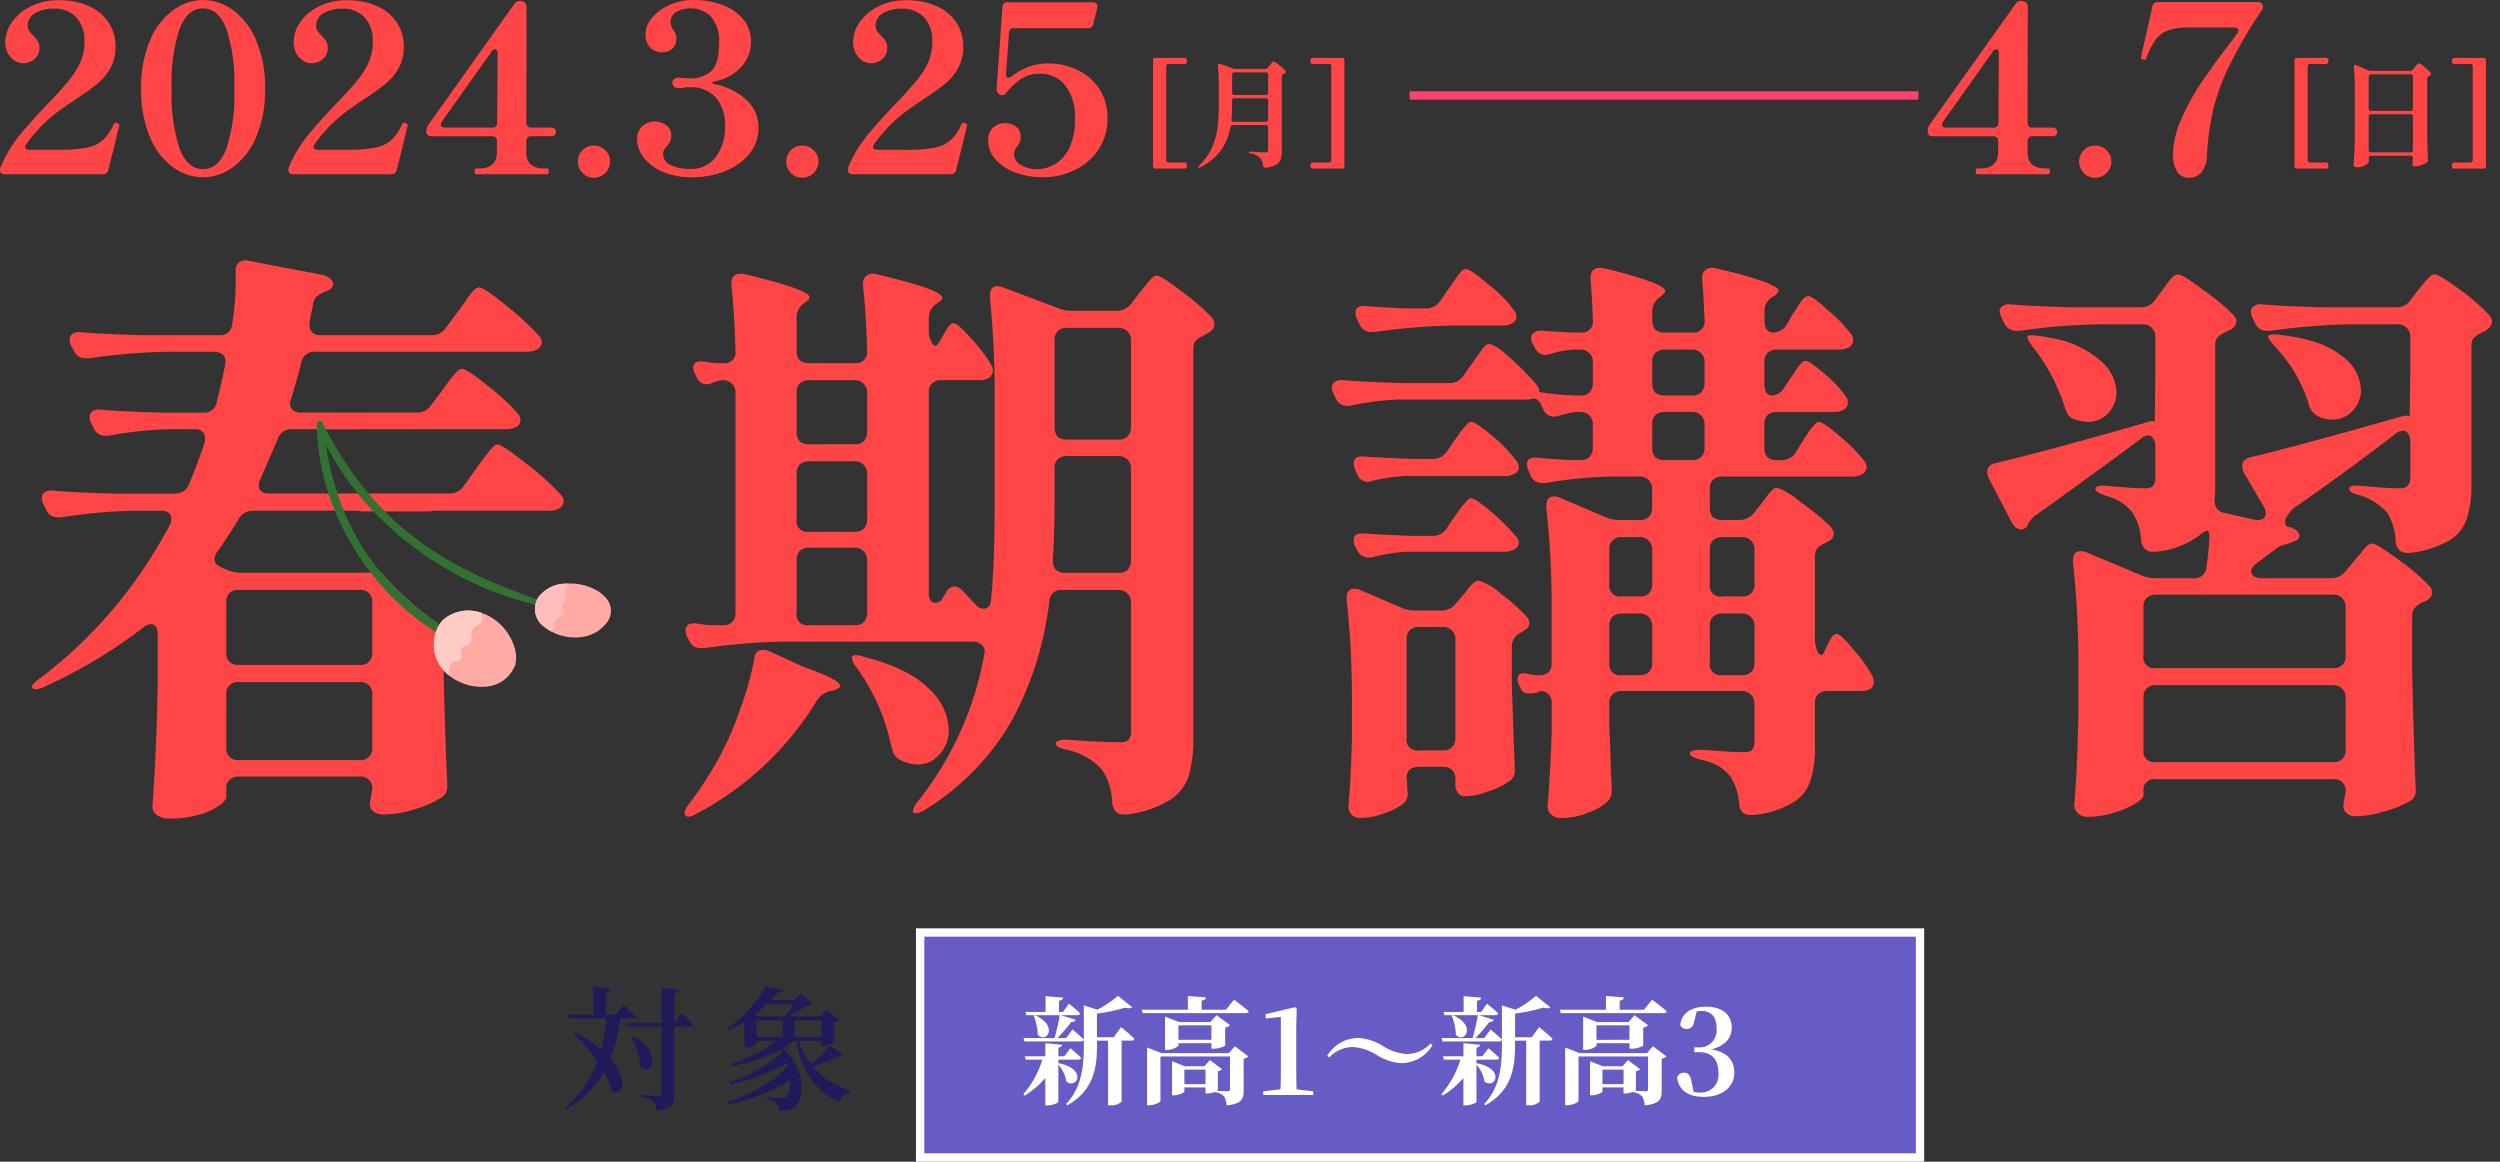 <svg xmlns="http://www.w3.org/2000/svg" xmlns:xlink="http://www.w3.org/1999/xlink" width="300.04" height="139.416" viewBox="0 0 300.04 139.416">
  <rect x="0" y="0" width="300.04" height="139.416" fill="#333333" stroke="none"/>
  <defs>
    <clipPath id="clip-path">
      <rect id="Rectangle_2393" data-name="Rectangle 2393" width="296.217" height="66.989" transform="translate(0 0)" fill="#fff"/>
    </clipPath>
  </defs>
  <g id="Group_1859" data-name="Group 1859" transform="translate(-13839.568 -952.084)">
    <g id="Group_1856" data-name="Group 1856" transform="translate(13843.392 983.337)" clip-path="url(#clip-path)">
      <path id="Path_12603" data-name="Path 12603" d="M63.471,28.995c-.045-.049-.09-.1-.135-.156a32.237,32.237,0,0,0-3.978-3.567q-2.912-2.3-3.477-2.307a.953.953,0,0,0-.636.39c-.238.263-.566.673-.993,1.244s-.755,1.014-.993,1.346l-1.416,1.987a2.011,2.011,0,0,1-1.568.907,1.661,1.661,0,0,1-.205.012H44.395c-.09,0-.176,0-.263-.012h-6.65a2.362,2.362,0,0,1-.25.012H28.509a2.42,2.42,0,0,1-.25-.012c-.686-.062-1.026-.386-1.026-.981a1.749,1.749,0,0,1,.213-.78L29.5,22.329a1.612,1.612,0,0,1,1.207-1.149,1.367,1.367,0,0,1,.226-.041,1.863,1.863,0,0,1,.267-.016h3.547a1.417,1.417,0,0,1,.267.016h4.5a1.921,1.921,0,0,1,.271-.016H56.944a2.492,2.492,0,0,0,1.351-.353,1.031,1.031,0,0,0,.353-.71,1.56,1.56,0,0,0-.353-.85,26.546,26.546,0,0,0-3.584-3.3q-2.518-2.02-3.083-2.02a.994.994,0,0,0-.64.353,12.034,12.034,0,0,0-.919,1.1c-.382.5-.665.887-.854,1.17l-1.277,1.7a2.025,2.025,0,0,1-1.769.919H32.339a1.547,1.547,0,0,1-.993-.283.936.936,0,0,1-.353-.78,2.236,2.236,0,0,1,.14-.636q.85-2.839,1.207-4.327a1.559,1.559,0,0,1,1.63-1.277H59.427a2.288,2.288,0,0,0,1.346-.353,1.02,1.02,0,0,0,.427-.78,1.088,1.088,0,0,0-.353-.78,31.509,31.509,0,0,0-3.867-3.584Q54.253,4.1,53.684,4.1a1.07,1.07,0,0,0-.673.39,8.217,8.217,0,0,0-.961,1.24,15.706,15.706,0,0,1-.92,1.277l-1.42,1.917a2.027,2.027,0,0,1-1.773.919H34.679c-.9,0-1.346-.423-1.346-1.277V8.216l.423-2.126a1.38,1.38,0,0,1,.427-.887,3.561,3.561,0,0,1,1.063-.6l.5-.213c.283-.234.427-.447.427-.636a.916.916,0,0,0-.357-.677,2.134,2.134,0,0,0-.919-.46L26.025.913a1.368,1.368,0,0,0-1.133.177,1.2,1.2,0,0,0-.427,1.026V3.179a32.362,32.362,0,0,1-.423,5.32,1.429,1.429,0,0,1-1.564,1.346H13.189Q8.3,9.7,5.886,9.492a1.447,1.447,0,0,0-.993.177.778.778,0,0,0-.353.673,1.89,1.89,0,0,0,.213.854l.283.493a1.455,1.455,0,0,0,1.416.924H6.88a76.868,76.868,0,0,1,9.359-.78h5.6a1.578,1.578,0,0,1,1.03.32,1.086,1.086,0,0,1,.386.887l-.07.423c-.238,1.182-.566,2.652-.993,4.4a1.5,1.5,0,0,1-1.63,1.277H15.6q-4.9-.142-7.307-.353a1.452,1.452,0,0,0-.993.177.788.788,0,0,0-.353.673,1.877,1.877,0,0,0,.213.854l.213.423a1.71,1.71,0,0,0,.115.23,1.477,1.477,0,0,0,1.375.764H9.22a46.612,46.612,0,0,1,6.753-.764c.164-.008.32-.012.48-.016h2.98a1.966,1.966,0,0,1,.316.016,1.028,1.028,0,0,1,1.03,1.121,1.931,1.931,0,0,1-.07.566q-1.139,3.263-1.847,4.893a1.715,1.715,0,0,1-1.457,1.121,2.318,2.318,0,0,1-.242.012H9.856l-.361-.012c-3.079-.09-5.4-.205-6.941-.341a1.425,1.425,0,0,0-.993.177.774.774,0,0,0-.353.673,1.861,1.861,0,0,0,.213.85l.283.571a1.457,1.457,0,0,0,1.416.92h.427q3.38-.517,6.387-.694c.62-.037,1.227-.066,1.823-.078.1,0,.2-.008.3-.008h3.4c.078,0,.152,0,.222.008a1.734,1.734,0,0,1,.415.078.862.862,0,0,1,.64.907,1.735,1.735,0,0,1-.213.78,58.5,58.5,0,0,1-3.444,5.661A54.407,54.407,0,0,1,1.133,50.907Q0,51.689,0,52.04l.07.144c.238.238.71.189,1.42-.144a59.937,59.937,0,0,0,11.843-7.089,1.725,1.725,0,0,1,.92-.427c.571,0,.854.427.854,1.277v5.817q-.142,8.152-.64,14.819A1.255,1.255,0,0,0,15,67.43a2.522,2.522,0,0,0,1.6.427,12.349,12.349,0,0,0,3.473-.46,7.842,7.842,0,0,0,2.41-1.1c.571-.427.854-.759.854-.993V64.31a1.357,1.357,0,0,1,1.49-1.49H39.358a1.357,1.357,0,0,1,1.49,1.49v.07l-.144.78a6.089,6.089,0,0,0-.14.924,1.141,1.141,0,0,0,.213.71,1.838,1.838,0,0,0,1.56.566,12.335,12.335,0,0,0,3.543-.6,12.708,12.708,0,0,0,3.194-1.383,1.489,1.489,0,0,0,.78-1.416V63.6q-.216-4.039-.427-12.762v-4.61a1.281,1.281,0,0,1,.012-.181,1.4,1.4,0,0,1,.238-.743.916.916,0,0,1,.127-.148.656.656,0,0,1,.476-.205.449.449,0,0,1,.074.008L49.481,43.9a3.19,3.19,0,0,0-.554.653,36.117,36.117,0,0,1-6.991-6.211H39.621c-.086.008-.172.012-.263.012H25.176c-.123,0-.246,0-.365-.012A4.078,4.078,0,0,1,23.4,38l-.636-.283c-.571-.238-.854-.571-.854-.993a1.9,1.9,0,0,1,.357-.924,46.053,46.053,0,0,0,2.553-3.9,1.83,1.83,0,0,1,1.166-.907,2.248,2.248,0,0,1,.456-.078c.07,0,.144-.008.222-.008H38.931c.066,0,.135,0,.2.008a1.794,1.794,0,0,1,.4.078h8.251a1.609,1.609,0,0,1,.386-.078c.062,0,.127-.008.2-.008H62.05a2.272,2.272,0,0,0,1.351-.353,1.015,1.015,0,0,0,.423-.78A1.1,1.1,0,0,0,63.471,28.995ZM40.848,59.347a1.357,1.357,0,0,1-1.49,1.49H24.823a1.357,1.357,0,0,1-1.49-1.49V52.964a1.356,1.356,0,0,1,1.49-1.49H39.358a1.356,1.356,0,0,1,1.49,1.49ZM24.823,40.411H39.358a1.356,1.356,0,0,1,1.49,1.49v6.026a1.357,1.357,0,0,1-1.49,1.49H24.823a1.357,1.357,0,0,1-1.49-1.49V41.9a1.356,1.356,0,0,1,1.49-1.49Z" transform="translate(0 -0.869)" fill="#ff4545"/>
      <path id="Path_12604" data-name="Path 12604" d="M72.207,48.392c-.431-.09-.866-.185-1.3-.3a40.069,40.069,0,0,1-19.437-11.2c-.025-.025-.049-.053-.074-.078-.628-.669-1.236-1.359-1.806-2.077a33.495,33.495,0,0,1-3.855-5.932,38.381,38.381,0,0,0,1.424,5.932s0,.008,0,.012c.23.694.484,1.383.768,2.057l0,.008a.3.3,0,0,0,.029.078,28.025,28.025,0,0,0,2.664,4.988,26.123,26.123,0,0,0,1.786,2.36,36.12,36.12,0,0,0,6.991,6.211c.291.2.587.406.878.6.825.558,1.663,1.1,2.512,1.646a.215.215,0,0,1,.094.144c.041.2-.14.476-.349.39-.078-.033-.156-.066-.234-.1a23.5,23.5,0,0,1-2.389-1.186c-.32-.181-.636-.369-.952-.571a30.2,30.2,0,0,1-7.808-7.134,31.836,31.836,0,0,1-4.277-7.348.44.44,0,0,1-.033-.078.014.014,0,0,1,0-.008c-.279-.673-.53-1.363-.759-2.057,0,0,0-.008,0-.012a28.064,28.064,0,0,1-1.392-7.7v-.016c0-.2-.008-.406-.012-.608,0-.468.673-.55.722-.1a0,0,0,0,1,0,0c.123.242.246.484.374.722a41.517,41.517,0,0,0,5.1,7.7q.905,1.078,1.9,2.077a.463.463,0,0,0,.078.078A34.361,34.361,0,0,0,56.14,39.82c4.552,3.563,9.671,5.755,15,7.639.415.148.829.291,1.244.435.275.094.107.55-.168.5Z" transform="translate(-10.481 -6.768)" fill="#337133"/>
      <path id="Path_12605" data-name="Path 12605" d="M72.808,62.288c-1.5,3.67-5.928,2.968-8.013,1.24a5.388,5.388,0,0,1-.583-.562,4.517,4.517,0,0,1-1.162-3.526,5.133,5.133,0,0,1,.222-1.075,3.7,3.7,0,0,1,.439-.924,3.192,3.192,0,0,1,.554-.653,4.621,4.621,0,0,1,4.5-.718,5.376,5.376,0,0,1,.874.369,6.377,6.377,0,0,1,2.992,3.526A4.081,4.081,0,0,1,72.808,62.288Z" transform="translate(-14.785 -13.754)" fill="#ffaaa5"/>
      <path id="Path_12606" data-name="Path 12606" d="M68.806,56.976c-.16.6-1.006.673-1.227,1.252-.16.431.107.924-.1,1.326a.7.7,0,0,1-.279.279,2.5,2.5,0,0,1-.394.193,2.018,2.018,0,0,0-.189.094.723.723,0,0,0-.386.488c-.053.3.185.587.078.883a.639.639,0,0,1-.538.365,1.171,1.171,0,0,0-.624.189,1.34,1.34,0,0,0-.283.993,1.955,1.955,0,0,1-.066.488,5.388,5.388,0,0,1-.583-.562,4.517,4.517,0,0,1-1.162-3.526,5.133,5.133,0,0,1,.222-1.075,3.7,3.7,0,0,1,.439-.924,3.192,3.192,0,0,1,.554-.653,4.621,4.621,0,0,1,4.5-.718c.025.156.041.32.053.476A1.383,1.383,0,0,1,68.806,56.976Z" transform="translate(-14.785 -13.754)" fill="#ffcdc6"/>
      <path id="Path_12607" data-name="Path 12607" d="M82.877,51.537c-.115,0-.23.012-.341.016A4.093,4.093,0,0,0,79.3,53.175a2.6,2.6,0,0,0,.673,3.53,5.2,5.2,0,0,0,.944.62,5.954,5.954,0,0,0,4.134.525,4.455,4.455,0,0,0,2.619-1.86,2.3,2.3,0,0,0-.415-2.886,4.478,4.478,0,0,0-.862-.69,6.458,6.458,0,0,0-3.514-.878Z" transform="translate(-18.503 -12.754)" fill="#ffaaa5"/>
      <path id="Path_12608" data-name="Path 12608" d="M82.877,51.537c-.115,0-.23.012-.341.016A4.093,4.093,0,0,0,79.3,53.175a2.6,2.6,0,0,0,.673,3.53,5.207,5.207,0,0,0,.944.62.734.734,0,0,0,.271-.4c.086-.308-.033-.649.111-.928.127-.25.4-.341.628-.472s.464-.41.369-.657a2.244,2.244,0,0,0-.181-.259.59.59,0,0,1,.1-.6c.164-.218.349-.283.378-.6.021-.246-.193-.406-.168-.649.045-.509.566-.887.447-1.227Z" transform="translate(-18.503 -12.754)" fill="#ffbeb9"/>
      <path id="Path_12609" data-name="Path 12609" d="M131.65,40.976a1.928,1.928,0,0,0,.211.987.671.671,0,0,0,.565.282,1.1,1.1,0,0,0,.987-.776l.282-.423a1.229,1.229,0,0,1,1.058-.776,1.546,1.546,0,0,1,.987.564l1.481,1.552a1.363,1.363,0,0,0,.987.564q.846,0,.917-1.128.424-4.514.423-11.355V17.208a113.557,113.557,0,0,0-.564-11.567V5.36q0-1.128.917-1.128a2.241,2.241,0,0,1,.635.141L147.1,6.841a4.219,4.219,0,0,0,1.764.353h5.289a2.208,2.208,0,0,0,1.834-.917l.917-1.2q.211-.282.7-.846a10.534,10.534,0,0,1,.776-.917.974.974,0,0,1,.635-.353q.494,0,2.962,1.9a25.362,25.362,0,0,1,3.668,3.174,1.216,1.216,0,0,1,.282.776,1.173,1.173,0,0,1-.564.917l-.7.423a3.252,3.252,0,0,0-.987.635,1.541,1.541,0,0,0-.282.987V58.4a15.7,15.7,0,0,1-.564,4.655,5.334,5.334,0,0,1-2.328,2.892,12.445,12.445,0,0,1-5.148,1.693h-.282q-1.2,0-1.411-1.34a7.516,7.516,0,0,0-1.269-4.091,7.956,7.956,0,0,0-4.162-2.327q-1.34-.282-1.339-.776,0-.212.423-.353a2.782,2.782,0,0,1,1.128-.07q3.808.282,6.065.282a1.632,1.632,0,0,0,1.128-.282,1.806,1.806,0,0,0,.282-1.128V42.175a1.446,1.446,0,0,0-1.481-1.481H147.66a1.4,1.4,0,0,0-1.551,1.411,39.893,39.893,0,0,1-4.373,14.035A30.141,30.141,0,0,1,131.3,67a2.548,2.548,0,0,1-1.2.494q-.352,0-.353-.282a2.638,2.638,0,0,1,.635-1.2,39.332,39.332,0,0,0,7.9-17.491l.071-.423a.95.95,0,0,0-.423-.846,1.335,1.335,0,0,0-.987-.353H114.018a75.948,75.948,0,0,0-9.309.776h-.423a1.449,1.449,0,0,1-1.411-.917l-.212-.423a1.758,1.758,0,0,1-.211-.776q0-.987,1.34-.846.846.141,1.411.212h1.763a1.437,1.437,0,0,0,1.058-.353,1.524,1.524,0,0,0,.423-1.128V17a1.446,1.446,0,0,0-1.481-1.481h-.07a3.248,3.248,0,0,0-1.128.282,1.879,1.879,0,0,1-.847.212,1.271,1.271,0,0,1-1.128-.846l-.142-.282a2.172,2.172,0,0,1-.282-.846q0-.776.917-.776a4.374,4.374,0,0,1,1.058.141,11.5,11.5,0,0,0,1.269.07h.353a1.309,1.309,0,0,0,1.481-1.481q-.141-4.8-.494-7.9V3.949q0-1.2,1.128-1.2a1.839,1.839,0,0,1,.565.071q7.687,1.834,7.687,2.751,0,.282-.494.564l-.07.071a2.1,2.1,0,0,0-.987,1.763v4.02a1.707,1.707,0,0,0,.353,1.128,1.705,1.705,0,0,0,1.128.353h5.5a1.309,1.309,0,0,0,1.481-1.481q-.141-4.725-.494-7.829V4.02a1.18,1.18,0,0,1,.423-1.058,1.442,1.442,0,0,1,1.269-.141q7.829,1.834,7.829,2.821,0,.212-.494.564l-.211.141a2.026,2.026,0,0,0-.917,1.763V9.45a2.8,2.8,0,0,0,.423,1.693q.423.564.775-.141.282-.423.635-1.058a8.726,8.726,0,0,1,.564-.917.764.764,0,0,1,.564-.353q.494,0,2.116,1.834a16.9,16.9,0,0,1,2.328,3.033,1.312,1.312,0,0,1,.282.846,1.079,1.079,0,0,1-.353.776,2.346,2.346,0,0,1-1.27.353h-4.584a1.524,1.524,0,0,0-1.128.423A1.437,1.437,0,0,0,131.65,17Zm22.78-18.337a1.437,1.437,0,0,0,1.058-.353,1.524,1.524,0,0,0,.423-1.128V10.72a1.446,1.446,0,0,0-1.481-1.481h-6.207a1.526,1.526,0,0,0-1.128.423,1.438,1.438,0,0,0-.353,1.058V21.158a1.707,1.707,0,0,0,.353,1.128,1.706,1.706,0,0,0,1.128.353Zm-31.667.564a1.437,1.437,0,0,0,1.058-.353,1.524,1.524,0,0,0,.423-1.128V17a1.446,1.446,0,0,0-1.481-1.481h-5.5a1.524,1.524,0,0,0-1.128.423A1.437,1.437,0,0,0,115.782,17v4.725a1.707,1.707,0,0,0,.353,1.128,1.705,1.705,0,0,0,1.128.353Zm25.46,1.411a1.525,1.525,0,0,0-1.128.423,1.437,1.437,0,0,0-.353,1.058v4.3q0,3.315-.211,6.7,0,1.552,1.481,1.552h6.418a1.436,1.436,0,0,0,1.058-.353,1.524,1.524,0,0,0,.423-1.128V26.095a1.446,1.446,0,0,0-1.481-1.481ZM124.245,26.73a1.446,1.446,0,0,0-1.481-1.481h-5.5a1.524,1.524,0,0,0-1.128.423,1.438,1.438,0,0,0-.353,1.058v5.5a1.274,1.274,0,0,0,1.481,1.481h5.5a1.437,1.437,0,0,0,1.058-.353,1.524,1.524,0,0,0,.423-1.128Zm0,10.368a1.446,1.446,0,0,0-1.481-1.481h-5.5a1.524,1.524,0,0,0-1.128.423,1.437,1.437,0,0,0-.353,1.058v6.347a1.274,1.274,0,0,0,1.481,1.481h5.5a1.437,1.437,0,0,0,1.058-.353,1.524,1.524,0,0,0,.423-1.128ZM110.7,49.016q.07-1.128,1.058-1.128a1.568,1.568,0,0,1,.7.141l4.162,1.9Q121,51.485,121,52.19q0,.353-.846.564l-.353.071a2.631,2.631,0,0,0-1.622,1.2,37.145,37.145,0,0,1-14.317,13.471q-1.059.635-1.411.282l-.141-.282a2.63,2.63,0,0,1,.635-1.2,51.694,51.694,0,0,0,3.033-4.584,35.631,35.631,0,0,0,2.821-6.136A41.037,41.037,0,0,0,110.7,49.016Zm12.342,1.058a2.57,2.57,0,0,1-.635-1.27q0-.282.494-.282a3.384,3.384,0,0,1,.987.212q5.289,1.34,7.688,3.738a7,7,0,0,1,2.468,5.008,4.16,4.16,0,0,1-1.128,2.962,3.346,3.346,0,0,1-2.61,1.2,4.756,4.756,0,0,1-2.116-.564,1.88,1.88,0,0,1-.7-.635,4.61,4.61,0,0,1-.353-1.058A25.013,25.013,0,0,0,123.046,50.074Zm117.569-4.091q.494,0,1.975,1.834a16.757,16.757,0,0,1,2.256,3.1,1.872,1.872,0,0,1,.212.846.94.94,0,0,1-.353.776,2.1,2.1,0,0,1-1.269.282h-3.95a1.526,1.526,0,0,0-1.129.423,1.437,1.437,0,0,0-.352,1.058v5.219a12.238,12.238,0,0,1-.564,4.091,4.577,4.577,0,0,1-2.116,2.61,11.168,11.168,0,0,1-4.725,1.481h-.353q-1.2,0-1.34-1.34a7,7,0,0,0-1.128-3.385,6.813,6.813,0,0,0-1.411-1.2,7.915,7.915,0,0,0-2.045-.705q-1.34-.353-1.34-.776t1.551-.423q3.245.282,4.937.282.776,0,.987-.282a1.67,1.67,0,0,0,.282-1.058V54.306a1.446,1.446,0,0,0-1.481-1.481H214.8a1.524,1.524,0,0,0-1.128.423,1.434,1.434,0,0,0-.353,1.058v2.821l.141,3.315q0,1.411.141,3.809v.564a1.623,1.623,0,0,1-.423,1.2,6.482,6.482,0,0,1-2.4,1.411,8.491,8.491,0,0,1-3.245.635,1.62,1.62,0,0,1-1.2-.423,1.352,1.352,0,0,1-.423-.987q.282-3.244.494-8.745v-3.6a1.437,1.437,0,0,0-.353-1.058,1.214,1.214,0,0,0-.987-.423,5.177,5.177,0,0,1-.564.212,3.965,3.965,0,0,1-.776.07h-.211a.908.908,0,0,1-.847-.635l-.07-.141a1.874,1.874,0,0,1-.282-.917q0-.846.987-.705.564.141.987.212h.7q1.411,0,1.411-1.481V43.3a109.32,109.32,0,0,0-.635-12.413v-.282q0-1.128.916-1.128a1.572,1.572,0,0,1,.706.141l5.431,2.327a4.215,4.215,0,0,0,1.763.353h2.4a1.435,1.435,0,0,0,1.058-.353,1.524,1.524,0,0,0,.423-1.128V28.563a1.446,1.446,0,0,0-1.481-1.481h-3.526a51.587,51.587,0,0,0-7.758.776h-.423a1.449,1.449,0,0,1-1.411-.917l-.212-.494a1.88,1.88,0,0,1-.211-.846q0-.917,1.34-.776,1.269.141,3.808.282h1.27a1.437,1.437,0,0,0,1.058-.353,1.524,1.524,0,0,0,.423-1.128V20.805a1.446,1.446,0,0,0-1.481-1.481h-.494a12.173,12.173,0,0,0-1.975.423,2.325,2.325,0,0,1-.706.141,1.355,1.355,0,0,1-1.269-.846l-.212-.423a1.551,1.551,0,0,0-.564-.776.73.73,0,0,0-.7-.07,2.478,2.478,0,0,1-.706.07H188a34.244,34.244,0,0,0-5.643.705l-.423.07a1.581,1.581,0,0,1-1.48-.987l-.212-.423a1.88,1.88,0,0,1-.211-.846.692.692,0,0,1,.352-.635,1.3,1.3,0,0,1,.987-.212q2.4.212,7.265.353h5.431a2.027,2.027,0,0,0,1.764-.917l.987-1.411q.211-.282.7-.987T198.3,11.5a.972.972,0,0,1,.635-.353,5.037,5.037,0,0,1,1.9,1.2,24.078,24.078,0,0,1,2.75,2.61q1.34,1.34,1.34,1.834l-.07.141a33.928,33.928,0,0,0,4.231.423h.776A1.437,1.437,0,0,0,210.923,17a1.524,1.524,0,0,0,.423-1.128V13.329a1.446,1.446,0,0,0-1.481-1.481h-.917a12.892,12.892,0,0,0-2.609.494,4.246,4.246,0,0,1-.706.141,1.356,1.356,0,0,1-1.269-.917l-.212-.353a1.758,1.758,0,0,1-.211-.776.692.692,0,0,1,.353-.635,1.432,1.432,0,0,1,1.058-.212l3.385.212h1.128a1.309,1.309,0,0,0,1.481-1.481q-.141-3.526-.282-4.937V3.244q0-1.2,1.129-1.2a1.837,1.837,0,0,1,.564.071A45.316,45.316,0,0,1,218.4,3.738q1.622.635,1.622,1.058,0,.282-.494.635l-.07.071a2.1,2.1,0,0,0-.987,1.763V8.322a1.707,1.707,0,0,0,.353,1.128,1.707,1.707,0,0,0,1.128.353h3.315a1.309,1.309,0,0,0,1.481-1.481q-.141-3.526-.282-4.866V3.314a1.182,1.182,0,0,1,.423-1.058,1.444,1.444,0,0,1,1.27-.141,49.381,49.381,0,0,1,5.854,1.622q1.621.635,1.622,1.058,0,.212-.564.635l-.142.071a1.989,1.989,0,0,0-.987,1.763V8.322a2,2,0,0,0,.282,1.128A.94.94,0,0,0,233,9.8a1.88,1.88,0,0,0,1.622-.987l.7-1.2q.282-.423.635-.987a6.29,6.29,0,0,1,.7-.917.813.813,0,0,1,.564-.282q.494,0,2.328,1.693a16.57,16.57,0,0,1,2.75,2.821,1.048,1.048,0,0,1,.282.776,1.079,1.079,0,0,1-.353.776,2.475,2.475,0,0,1-1.339.353h-7.477a1.525,1.525,0,0,0-1.128.423,1.437,1.437,0,0,0-.353,1.058v2.539A2.543,2.543,0,0,0,232.152,17a.869.869,0,0,0,.7.353,1.789,1.789,0,0,0,1.481-.987l.706-1.058q.211-.282.564-.846a6.345,6.345,0,0,1,.7-.917.765.765,0,0,1,.564-.353q.494,0,2.257,1.552a12.914,12.914,0,0,1,2.539,2.68,1.048,1.048,0,0,1,.282.776,1.079,1.079,0,0,1-.353.776,2.133,2.133,0,0,1-1.27.353h-6.912a1.525,1.525,0,0,0-1.128.423,1.437,1.437,0,0,0-.353,1.058v2.821a1.707,1.707,0,0,0,.353,1.128,1.707,1.707,0,0,0,1.128.353h.565a1.989,1.989,0,0,0,1.763-.987l.776-1.269q.211-.353.635-.987a8,8,0,0,1,.776-.987.763.763,0,0,1,.564-.353q.494,0,2.468,1.693a20.65,20.65,0,0,1,2.892,2.892,1.552,1.552,0,0,1,.352.846,1.008,1.008,0,0,1-.423.776,2.344,2.344,0,0,1-1.269.353H226.862a1.524,1.524,0,0,0-1.128.423,1.437,1.437,0,0,0-.353,1.058V30.82a1.707,1.707,0,0,0,.353,1.128,1.7,1.7,0,0,0,1.128.353h2.045a2.337,2.337,0,0,0,1.834-.917l.776-.987.635-.846a8.267,8.267,0,0,1,.7-.846,1.066,1.066,0,0,1,.635-.282,9.18,9.18,0,0,1,2.821,1.763,24.59,24.59,0,0,1,3.6,2.962,1.524,1.524,0,0,1,.352.776,1.042,1.042,0,0,1-.635.917l-.353.212a3.251,3.251,0,0,0-.987.635,1.546,1.546,0,0,0-.282.987v9.733a3.662,3.662,0,0,0,.352,1.763q.424.635.706.07.141-.282.423-.917a7.138,7.138,0,0,1,.564-.987A.764.764,0,0,1,240.615,45.984ZM194.49,8.957a75.962,75.962,0,0,0-9.31.776h-.423a1.45,1.45,0,0,1-1.411-.917l-.282-.564a1.871,1.871,0,0,1-.212-.846q0-.917,1.34-.776,1.692.141,4.937.282h2.186a1.99,1.99,0,0,0,1.764-.987L194,4.584q.211-.282.7-.987t.776-1.058a.972.972,0,0,1,.635-.353q.565,0,2.68,1.834a15.1,15.1,0,0,1,3.033,3.033,1.552,1.552,0,0,1,.352.846.876.876,0,0,1-.282.635,2.106,2.106,0,0,1-1.411.423Zm23.979,6.912A1.707,1.707,0,0,0,218.822,17a1.706,1.706,0,0,0,1.128.353h3.315A1.437,1.437,0,0,0,224.323,17a1.524,1.524,0,0,0,.423-1.128V13.329a1.446,1.446,0,0,0-1.481-1.481H219.95a1.525,1.525,0,0,0-1.128.423,1.437,1.437,0,0,0-.353,1.058Zm0,7.758a1.707,1.707,0,0,0,.353,1.128,1.707,1.707,0,0,0,1.128.353h3.315a1.437,1.437,0,0,0,1.058-.353,1.524,1.524,0,0,0,.423-1.128V20.805a1.446,1.446,0,0,0-1.481-1.481H219.95a1.525,1.525,0,0,0-1.128.423,1.437,1.437,0,0,0-.353,1.058Zm-29.551,3.385a20.991,20.991,0,0,0-3.95.564,2.242,2.242,0,0,1-.635.141,1.356,1.356,0,0,1-1.269-.917l-.212-.494a1.757,1.757,0,0,1-.211-.776q0-.987,1.34-.846,1.834.141,5.642.282h2.468a2.027,2.027,0,0,0,1.764-.917l.846-1.27q.282-.353.706-.987a10.692,10.692,0,0,1,.775-.917.765.765,0,0,1,.564-.353q.565,0,2.54,1.693a17.319,17.319,0,0,1,2.821,2.892,1.554,1.554,0,0,1,.353.846.876.876,0,0,1-.282.635,2.1,2.1,0,0,1-1.41.423Zm-3.95,9.733a1.84,1.84,0,0,1-.565.07,1.492,1.492,0,0,1-1.339-.917l-.212-.353a1.88,1.88,0,0,1-.211-.846q0-.917,1.411-.776,1.9.141,5.571.282h2.468a1.99,1.99,0,0,0,1.764-.987l.846-1.27q.282-.353.706-.987a10.693,10.693,0,0,1,.775-.917.765.765,0,0,1,.564-.353q.494,0,2.468,1.693a20.609,20.609,0,0,1,2.892,2.892,1.079,1.079,0,0,1,.353.776.962.962,0,0,1-.423.705,2.344,2.344,0,0,1-1.269.353H188.919A21.627,21.627,0,0,0,184.969,36.744Zm28.352,3.244A1.274,1.274,0,0,0,214.8,41.47h2.186a1.435,1.435,0,0,0,1.058-.353,1.524,1.524,0,0,0,.423-1.128V35.828a1.446,1.446,0,0,0-1.481-1.481H214.8a1.524,1.524,0,0,0-1.128.423,1.434,1.434,0,0,0-.353,1.058Zm12.06,0a1.274,1.274,0,0,0,1.481,1.481h2.4a1.437,1.437,0,0,0,1.058-.353,1.524,1.524,0,0,0,.423-1.128V35.828a1.446,1.446,0,0,0-1.481-1.481h-2.4a1.524,1.524,0,0,0-1.128.423,1.437,1.437,0,0,0-.353,1.058Zm-22,3.879a1.524,1.524,0,0,1,.352.776,1.042,1.042,0,0,1-.635.917l-.282.212a1.808,1.808,0,0,0-1.2,1.693v4.443q.212,6.63.353,10.015v.353a1.514,1.514,0,0,1-.7,1.411,9.122,9.122,0,0,1-2.54,1.2,7.763,7.763,0,0,1-2.75.564,1.068,1.068,0,0,1-.847-.423,1.67,1.67,0,0,1-.282-1.058V63.4a1.527,1.527,0,0,0-.423-1.128,1.437,1.437,0,0,0-1.058-.353H190.47a1.707,1.707,0,0,0-1.129.353,1.335,1.335,0,0,0-.352.987,8.707,8.707,0,0,1,.07,1.2l.07.635a1.633,1.633,0,0,1-.494,1.2,7.164,7.164,0,0,1-2.328,1.2,7.72,7.72,0,0,1-2.892.564,1.3,1.3,0,0,1-1.058-.423,1.5,1.5,0,0,1-.352-.987q.281-3.1.423-7.9V54.094a107.033,107.033,0,0,0-.635-12.2v-.282q0-1.058.917-1.058a1.566,1.566,0,0,1,.7.141l4.937,2.116a4.218,4.218,0,0,0,1.764.353h2.962a2.153,2.153,0,0,0,1.834-.846l.775-.917a8.043,8.043,0,0,0,.635-.776,4.015,4.015,0,0,1,.7-.776,1.066,1.066,0,0,1,.635-.282,7.157,7.157,0,0,1,2.61,1.552A21.772,21.772,0,0,1,203.377,43.868Zm9.944,5.572A1.274,1.274,0,0,0,214.8,50.92h2.186a1.436,1.436,0,0,0,1.058-.353,1.524,1.524,0,0,0,.423-1.128V45a1.446,1.446,0,0,0-1.481-1.481H214.8a1.524,1.524,0,0,0-1.128.423A1.434,1.434,0,0,0,213.321,45Zm12.06,0a1.274,1.274,0,0,0,1.481,1.481h2.4a1.437,1.437,0,0,0,1.058-.353,1.524,1.524,0,0,0,.423-1.128V45a1.446,1.446,0,0,0-1.481-1.481h-2.4a1.524,1.524,0,0,0-1.128.423A1.437,1.437,0,0,0,225.381,45Zm-36.392,9.028a1.273,1.273,0,0,0,1.481,1.481h2.892a1.437,1.437,0,0,0,1.058-.353,1.527,1.527,0,0,0,.423-1.128V46.618a1.446,1.446,0,0,0-1.481-1.481H190.47a1.526,1.526,0,0,0-1.129.423,1.437,1.437,0,0,0-.352,1.058ZM312.342,2.821q.564,0,2.962,1.763a24.071,24.071,0,0,1,3.6,3.1,1.527,1.527,0,0,1,.353.776,1.2,1.2,0,0,1-.635.987,1.09,1.09,0,0,1-.282.212l-.282.141a3.251,3.251,0,0,0-.987.635,1.546,1.546,0,0,0-.282.987V28a12.891,12.891,0,0,1-.564,4.161,4.891,4.891,0,0,1-2.116,2.61,12.687,12.687,0,0,1-4.725,1.481H309.1q-1.2,0-1.411-1.34a7.03,7.03,0,0,0-.987-3.456,7.5,7.5,0,0,0-3.244-2.116q-1.34-.282-1.34-.776t1.552-.353q2.962.282,4.584.282,1.2,0,1.2-1.34v-4.3a1.422,1.422,0,0,0-.282-.917.637.637,0,0,0-.564-.353,1.405,1.405,0,0,0-.917.353q-6.136,4.725-12.06,8.816a2.507,2.507,0,0,0-.7.705,4.334,4.334,0,0,0-.494.776v.282q0,.564.423.635a1.519,1.519,0,0,1,.917.423.809.809,0,0,1,.353.635.635.635,0,0,1-.423.564,5.5,5.5,0,0,1-.7.282,4.6,4.6,0,0,1-.706.212,2.584,2.584,0,0,0-1.058.564l-2.186,1.622q-.706.564-.706.987a.809.809,0,0,0,.353.635,1.925,1.925,0,0,0,.987.212h8.182a2.274,2.274,0,0,0,1.833-.846l.987-1.2q.282-.353.776-.917a10.684,10.684,0,0,1,.775-.917,1.067,1.067,0,0,1,.635-.282q.564,0,3.1,1.9a24.085,24.085,0,0,1,3.738,3.174,1.076,1.076,0,0,1,.353.776,1.052,1.052,0,0,1-.564.917,1.553,1.553,0,0,1-.635.282,3.1,3.1,0,0,0-.917.705,1.541,1.541,0,0,0-.282.987v6.489q.212,9.38.423,14.035v.282a1.393,1.393,0,0,1-.775,1.411,12.346,12.346,0,0,1-3.033,1.2,11.212,11.212,0,0,1-3.245.564,1.54,1.54,0,0,1-1.411-.564,1.144,1.144,0,0,1-.211-.705,6.163,6.163,0,0,1,.141-.917l.141-.776a1.524,1.524,0,0,0-.423-1.128,1.436,1.436,0,0,0-1.058-.353h-21.3a1.274,1.274,0,0,0-1.481,1.481v.423q0,.423-1.058,1.058a9.169,9.169,0,0,1-2.539,1.058,9.53,9.53,0,0,1-3.033.494,1.726,1.726,0,0,1-1.27-.423,1.355,1.355,0,0,1-.423-.987q.354-3.95.494-10.579V49.863a109.144,109.144,0,0,0-.635-12.413v-.282q0-1.129.917-1.128a1.566,1.566,0,0,1,.7.141l6.56,2.751a4.212,4.212,0,0,0,1.763.353h4.514a1.419,1.419,0,0,0,1.552-1.34q.281-1.975.352-3.385v-.282q0-.705-.282-.705a2.353,2.353,0,0,0-.917.564,10.061,10.061,0,0,1-5.29,1.975h-.282q-1.2,0-1.411-1.34a6.7,6.7,0,0,0-1.058-3.385,5.931,5.931,0,0,0-3.1-1.975q-1.34-.423-1.339-.846,0-.494,1.552-.353,2.962.282,4.443.282a1.26,1.26,0,0,0,.917-.282,1.546,1.546,0,0,0,.282-.987V23.415a1.426,1.426,0,0,0-.282-.917.639.639,0,0,0-.565-.353,1.462,1.462,0,0,0-.916.423q-6.842,5.078-12.413,9.028a3.246,3.246,0,0,0-.987.987l-.212.423a.829.829,0,0,1-.7.423q-.706,0-1.2-.917l-2.68-5.149a1.882,1.882,0,0,1-.212-.846q0-.846,1.059-1.058,5.924-1.41,17.561-4.725a8.878,8.878,0,0,1,.987-.282q.424-.07.494.07l.07-5.713V10.3a1.446,1.446,0,0,0-1.481-1.481h-5.5a73.069,73.069,0,0,0-9.31.776H262.2a1.589,1.589,0,0,1-1.481-.917l-.282-.564a3.926,3.926,0,0,1-.282-.846.693.693,0,0,1,.353-.635,1.3,1.3,0,0,1,.987-.212q2.4.212,7.265.353h8.322a2.027,2.027,0,0,0,1.763-.917l.776-1.058.635-.846a8.367,8.367,0,0,1,.7-.846,1.067,1.067,0,0,1,.635-.282q.564,0,2.962,1.834a25.974,25.974,0,0,1,3.667,3.033,1.079,1.079,0,0,1,.353.776,1.173,1.173,0,0,1-.564.917l-.706.353a3.253,3.253,0,0,0-.987.635,1.542,1.542,0,0,0-.282.987V28a15.818,15.818,0,0,1-.07,1.763v.212a1.392,1.392,0,0,0,1.2,1.481l3.456.776a1.562,1.562,0,0,0,.494.07q.987,0,.987-.846a1.783,1.783,0,0,0-.282-.846l-2.327-3.95a1.871,1.871,0,0,1-.212-.846q0-.846,1.058-1.058,5.078-1.2,17.491-4.725,1.41-.423,1.551-.141l.07-5.431V10.3a1.446,1.446,0,0,0-1.481-1.481h-5.995a75.962,75.962,0,0,0-9.31.776h-.423a1.45,1.45,0,0,1-1.411-.917l-.282-.564a1.871,1.871,0,0,1-.212-.846.693.693,0,0,1,.353-.635,1.3,1.3,0,0,1,.987-.212q2.4.212,7.265.353h8.745a2.093,2.093,0,0,0,1.834-.917L310.3,4.8q.281-.353.7-.846.494-.564.776-.846A.811.811,0,0,1,312.342,2.821ZM300.07,20.241a3.578,3.578,0,0,1-1.622-.353,2.214,2.214,0,0,1-1.2-1.552,17.654,17.654,0,0,0-4.02-6.841q-.422-.494-.7-.846c-.142-.235-.165-.4-.07-.494a1.4,1.4,0,0,1,.635-.141,3.962,3.962,0,0,1,.775.071q4.937.564,7.265,2.468a5.311,5.311,0,0,1,2.4,4.091,3.59,3.59,0,0,1-.987,2.539A3.236,3.236,0,0,1,300.07,20.241Zm-25.883-3.315a3.59,3.59,0,0,1-.987,2.539,3.236,3.236,0,0,1-2.469,1.058,5.7,5.7,0,0,1-1.693-.353,1.451,1.451,0,0,1-.7-.564,8.211,8.211,0,0,1-.423-1.058,22.661,22.661,0,0,0-3.738-6.982q-.847-1.128-.635-1.34.282-.282,3.1.282a11.8,11.8,0,0,1,5.713,2.751A5.117,5.117,0,0,1,274.186,16.926Zm26.024,33.148a1.436,1.436,0,0,0,1.058-.353,1.524,1.524,0,0,0,.423-1.128V42.739a1.446,1.446,0,0,0-1.481-1.481h-21.3a1.525,1.525,0,0,0-1.128.423,1.437,1.437,0,0,0-.353,1.058v5.854a1.274,1.274,0,0,0,1.481,1.481Zm-22.78,9.8a1.274,1.274,0,0,0,1.481,1.481h21.3a1.436,1.436,0,0,0,1.058-.353,1.524,1.524,0,0,0,.423-1.128V53.6a1.446,1.446,0,0,0-1.481-1.481h-21.3a1.525,1.525,0,0,0-1.128.423,1.437,1.437,0,0,0-.353,1.058Z" transform="translate(-24 -1.143)" fill="#ff4545"/>
    </g>
    <g id="Group_1857" data-name="Group 1857" transform="translate(13843.392 941)">
      <path id="Path_12627" data-name="Path 12627" d="M15.764-5.376q-.28,1.232-1.2,4.872a.609.609,0,0,1-.672.5H2.212q-.476,0-.588-.252a.921.921,0,0,1-.056-.28A.93.93,0,0,1,1.652-.9,15.406,15.406,0,0,1,3.92-4.676Q5.348-6.44,7.728-8.9q1.512-1.6,2.31-2.618a8.911,8.911,0,0,0,1.232-2.072,6.066,6.066,0,0,0,.434-2.338,4.128,4.128,0,0,0-.966-2.884A3.535,3.535,0,0,0,7.98-19.88a4.122,4.122,0,0,0-2.184.546,1.659,1.659,0,0,0-.9,1.47,1.139,1.139,0,0,0,.168.644,4.072,4.072,0,0,0,.5.588,3.808,3.808,0,0,1,.546.658,1.447,1.447,0,0,1,.182.77,1.732,1.732,0,0,1-.574,1.372,2.106,2.106,0,0,1-1.442.5,1.771,1.771,0,0,1-.938-.308,2.4,2.4,0,0,1-.812-.882,2.732,2.732,0,0,1-.322-1.358A4.189,4.189,0,0,1,3-18.242a5.807,5.807,0,0,1,2.24-1.9,7.3,7.3,0,0,1,3.36-.742,8.609,8.609,0,0,1,3.682.728,5.407,5.407,0,0,1,2.352,1.988,5.224,5.224,0,0,1,.8,2.856,5.158,5.158,0,0,1-.616,2.576,6.541,6.541,0,0,1-1.554,1.862q-.938.77-2.59,1.862-1.176.784-1.792,1.232A17.466,17.466,0,0,0,4.732-3.64a.616.616,0,0,0-.14.336q0,.364.532.364H8.456a19.383,19.383,0,0,0,3.374-.224,4.352,4.352,0,0,0,1.918-.8A5.3,5.3,0,0,0,15.092-5.74a2.472,2.472,0,0,0,.14-.266.309.309,0,0,1,.112-.154.162.162,0,0,1,.112-.028.43.43,0,0,1,.168.056,1.554,1.554,0,0,1,.21.1.138.138,0,0,1,.07.126l-.028.084ZM25.928.364a6.126,6.126,0,0,1-3.584-1.2,8.458,8.458,0,0,1-2.772-3.612,14.363,14.363,0,0,1-1.064-5.824A14.2,14.2,0,0,1,19.586-16.1a8.553,8.553,0,0,1,2.786-3.612,6.087,6.087,0,0,1,3.556-1.2,6.126,6.126,0,0,1,3.584,1.2A8.553,8.553,0,0,1,32.3-16.1a14.2,14.2,0,0,1,1.078,5.824A14.2,14.2,0,0,1,32.3-4.452,8.553,8.553,0,0,1,29.512-.84,6.126,6.126,0,0,1,25.928.364Zm0-.98q1.82,0,2.786-2.394a20.56,20.56,0,0,0,.966-7.266,20.437,20.437,0,0,0-.966-7.252q-.966-2.38-2.786-2.38t-2.786,2.38a20.437,20.437,0,0,0-.966,7.252,20.56,20.56,0,0,0,.966,7.266Q24.108-.616,25.928-.616Zm24.444-4.76q-.28,1.232-1.2,4.872A.609.609,0,0,1,48.5,0H36.82q-.476,0-.588-.252a.921.921,0,0,1-.056-.28A.93.93,0,0,1,36.26-.9a15.406,15.406,0,0,1,2.268-3.78Q39.956-6.44,42.336-8.9q1.512-1.6,2.31-2.618a8.911,8.911,0,0,0,1.232-2.072,6.066,6.066,0,0,0,.434-2.338,4.128,4.128,0,0,0-.966-2.884,3.535,3.535,0,0,0-2.758-1.064,4.122,4.122,0,0,0-2.184.546,1.659,1.659,0,0,0-.9,1.47,1.139,1.139,0,0,0,.168.644,4.072,4.072,0,0,0,.5.588,3.807,3.807,0,0,1,.546.658,1.447,1.447,0,0,1,.182.77,1.732,1.732,0,0,1-.574,1.372,2.106,2.106,0,0,1-1.442.5,1.77,1.77,0,0,1-.938-.308,2.4,2.4,0,0,1-.812-.882,2.732,2.732,0,0,1-.322-1.358,4.189,4.189,0,0,1,.784-2.366,5.807,5.807,0,0,1,2.24-1.9,7.3,7.3,0,0,1,3.36-.742,8.609,8.609,0,0,1,3.682.728,5.407,5.407,0,0,1,2.352,1.988,5.224,5.224,0,0,1,.8,2.856,5.158,5.158,0,0,1-.616,2.576,6.541,6.541,0,0,1-1.554,1.862q-.938.77-2.59,1.862-1.176.784-1.792,1.232A17.466,17.466,0,0,0,39.34-3.64a.616.616,0,0,0-.14.336q0,.364.532.364h3.332a19.383,19.383,0,0,0,3.374-.224,4.352,4.352,0,0,0,1.918-.8A5.3,5.3,0,0,0,49.7-5.74a2.473,2.473,0,0,0,.14-.266.309.309,0,0,1,.112-.154.162.162,0,0,1,.112-.028.43.43,0,0,1,.168.056,1.554,1.554,0,0,1,.21.1.138.138,0,0,1,.07.126l-.028.084ZM67.7-5.6q.588,0,.588.5a.5.5,0,0,1-.154.392.622.622,0,0,1-.434.14h-2.38a.587.587,0,0,0-.434.154.587.587,0,0,0-.154.434v1.344Q64.736-.7,66.892-.7h.336q.2,0,.2.336,0,.364-.2.364H58.716q-.2,0-.2-.364,0-.336.2-.336h.336q2.128,0,2.156-1.932V-3.976a.587.587,0,0,0-.154-.434.587.587,0,0,0-.434-.154H53.34a.622.622,0,0,1-.434-.14.5.5,0,0,1-.154-.392v-.112a1.287,1.287,0,0,1,.224-.728L63.336-20.5a.727.727,0,0,1,.756-.28l.14.028a.623.623,0,0,1,.532.644L64.736-6.188a.587.587,0,0,0,.154.434.587.587,0,0,0,.434.154Zm-6.412-8.9a.687.687,0,0,0-.084-.378.258.258,0,0,0-.224-.126.536.536,0,0,0-.42.28L54.6-6.328a.749.749,0,0,0-.14.364.308.308,0,0,0,.14.266.621.621,0,0,0,.364.1h5.684a.587.587,0,0,0,.434-.154.587.587,0,0,0,.154-.434ZM72.828.42a1.811,1.811,0,0,1-1.344-.574,1.913,1.913,0,0,1-.56-1.386,1.833,1.833,0,0,1,.56-1.344,1.833,1.833,0,0,1,1.344-.56,1.913,1.913,0,0,1,1.386.56,1.811,1.811,0,0,1,.574,1.344,1.889,1.889,0,0,1-.574,1.386A1.889,1.889,0,0,1,72.828.42ZM87.36-11.144q-.336.084-.336.168t.336.168a7.824,7.824,0,0,1,3.808,1.9A4.417,4.417,0,0,1,92.6-5.6a4.809,4.809,0,0,1-1.148,3.206A7.16,7.16,0,0,1,88.466-.336a10.7,10.7,0,0,1-3.85.7,8.781,8.781,0,0,1-3.43-.63A5.619,5.619,0,0,1,78.862-1.96a3.635,3.635,0,0,1-.826-2.268,1.945,1.945,0,0,1,.63-1.554,2.07,2.07,0,0,1,1.386-.546,2.447,2.447,0,0,1,1.47.434,1.5,1.5,0,0,1,.6,1.3A1.367,1.367,0,0,1,82-3.976a4.014,4.014,0,0,1-.406.616,1.271,1.271,0,0,0-.448.868,1.492,1.492,0,0,0,.882,1.372,5,5,0,0,0,2.366.476,3.62,3.62,0,0,0,3.122-1.484A6.075,6.075,0,0,0,88.592-5.8,5.092,5.092,0,0,0,87.528-9.17a4.027,4.027,0,0,0-3.276-1.274,4.161,4.161,0,0,0-.616.056,4.293,4.293,0,0,1-.644.056.763.763,0,0,1-.518-.182.615.615,0,0,1-.21-.49.517.517,0,0,1,.21-.42.8.8,0,0,1,.518-.168,6.126,6.126,0,0,1,.728.056l.7.028a3.776,3.776,0,0,0,2.422-.812q1.022-.812,1.022-3.36a4.428,4.428,0,0,0-.994-3.262,3.414,3.414,0,0,0-2.478-.966,3.17,3.17,0,0,0-1.638.42,1.325,1.325,0,0,0-.714,1.2,1.735,1.735,0,0,0,.336.952A1.838,1.838,0,0,1,82.74-16.3a1.638,1.638,0,0,1-.448,1.19,1.636,1.636,0,0,1-1.232.462,1.933,1.933,0,0,1-1.47-.574,2.284,2.284,0,0,1-.546-1.638,3.03,3.03,0,0,1,.77-1.9,5.619,5.619,0,0,1,2.1-1.554,7.013,7.013,0,0,1,2.926-.6,9.654,9.654,0,0,1,3.416.588,5.824,5.824,0,0,1,2.506,1.722,4.1,4.1,0,0,1,.938,2.7,4.419,4.419,0,0,1-1.092,2.94A5.992,5.992,0,0,1,87.36-11.144ZM97.832.42a1.811,1.811,0,0,1-1.344-.574,1.913,1.913,0,0,1-.56-1.386,1.833,1.833,0,0,1,.56-1.344,1.833,1.833,0,0,1,1.344-.56,1.913,1.913,0,0,1,1.386.56,1.811,1.811,0,0,1,.574,1.344,1.889,1.889,0,0,1-.574,1.386A1.889,1.889,0,0,1,97.832.42Zm19.684-5.8q-.28,1.232-1.2,4.872a.609.609,0,0,1-.672.5H103.964q-.476,0-.588-.252a.921.921,0,0,1-.056-.28A.93.93,0,0,1,103.4-.9a15.406,15.406,0,0,1,2.268-3.78Q107.1-6.44,109.48-8.9q1.512-1.6,2.31-2.618a8.912,8.912,0,0,0,1.232-2.072,6.066,6.066,0,0,0,.434-2.338,4.128,4.128,0,0,0-.966-2.884,3.535,3.535,0,0,0-2.758-1.064,4.122,4.122,0,0,0-2.184.546,1.659,1.659,0,0,0-.9,1.47,1.139,1.139,0,0,0,.168.644,4.072,4.072,0,0,0,.5.588,3.807,3.807,0,0,1,.546.658,1.447,1.447,0,0,1,.182.77,1.732,1.732,0,0,1-.574,1.372,2.106,2.106,0,0,1-1.442.5,1.77,1.77,0,0,1-.938-.308,2.4,2.4,0,0,1-.812-.882,2.732,2.732,0,0,1-.322-1.358,4.189,4.189,0,0,1,.784-2.366,5.807,5.807,0,0,1,2.24-1.9,7.3,7.3,0,0,1,3.36-.742,8.609,8.609,0,0,1,3.682.728,5.407,5.407,0,0,1,2.352,1.988,5.224,5.224,0,0,1,.8,2.856,5.158,5.158,0,0,1-.616,2.576,6.541,6.541,0,0,1-1.554,1.862q-.938.77-2.59,1.862-1.176.784-1.792,1.232a17.466,17.466,0,0,0-4.144,4.144.616.616,0,0,0-.14.336q0,.364.532.364h3.332a19.383,19.383,0,0,0,3.374-.224,4.352,4.352,0,0,0,1.918-.8,5.3,5.3,0,0,0,1.344-1.778,2.471,2.471,0,0,0,.14-.266.309.309,0,0,1,.112-.154.162.162,0,0,1,.112-.028.43.43,0,0,1,.168.056,1.554,1.554,0,0,1,.21.1.138.138,0,0,1,.07.126l-.028.084Zm9.94-7.924a8,8,0,0,1,3.3.728,6.431,6.431,0,0,1,2.674,2.226,6.206,6.206,0,0,1,1.05,3.654,6.481,6.481,0,0,1-1.092,3.752,7.177,7.177,0,0,1-2.87,2.45,8.651,8.651,0,0,1-3.794.854,9.408,9.408,0,0,1-3.22-.546,5.878,5.878,0,0,1-2.422-1.554,3.4,3.4,0,0,1-.91-2.352,1.9,1.9,0,0,1,.6-1.526,1.959,1.959,0,0,1,1.3-.518,2.372,2.372,0,0,1,1.428.406,1.5,1.5,0,0,1,.56,1.3,1.4,1.4,0,0,1-.1.56,3.854,3.854,0,0,1-.322.56,1.459,1.459,0,0,0-.364.84,1.557,1.557,0,0,0,.756,1.33,3.677,3.677,0,0,0,2.1.518,4.15,4.15,0,0,0,2-.56,4.453,4.453,0,0,0,1.736-1.918,7.608,7.608,0,0,0,.714-3.542,6.11,6.11,0,0,0-1.176-4.032,3.8,3.8,0,0,0-3.052-1.4,4.07,4.07,0,0,0-2.212.616A7.476,7.476,0,0,0,122.3-9.744a.621.621,0,0,1-.448.252.54.54,0,0,1-.28-.084.69.69,0,0,1-.392-.728l.7-9.772a.523.523,0,0,1,.588-.56H132.72a.551.551,0,0,1,.448.168.559.559,0,0,1,.084.476l-.476,1.96a.592.592,0,0,1-.644.5h-8.876a.523.523,0,0,0-.588.56L122.3-12.04a.449.449,0,0,0,.056.322.258.258,0,0,0,.224.126,1.087,1.087,0,0,0,.588-.28A6.81,6.81,0,0,1,127.456-13.3Z" transform="translate(-5.392 32)" fill="#ff4545"/>
      <path id="Path_12629" data-name="Path 12629" d="M15.876-5.6q.588,0,.588.5a.5.5,0,0,1-.154.392.622.622,0,0,1-.434.14H13.5a.587.587,0,0,0-.434.154.587.587,0,0,0-.154.434v1.344Q12.908-.7,15.064-.7H15.4q.2,0,.2.336Q15.6,0,15.4,0H6.888q-.2,0-.2-.364,0-.336.2-.336h.336Q9.352-.7,9.38-2.632V-3.976a.587.587,0,0,0-.154-.434.587.587,0,0,0-.434-.154H1.512a.622.622,0,0,1-.434-.14A.5.5,0,0,1,.924-5.1v-.112a1.287,1.287,0,0,1,.224-.728L11.508-20.5a.727.727,0,0,1,.756-.28l.14.028a.623.623,0,0,1,.532.644L12.908-6.188a.587.587,0,0,0,.154.434A.587.587,0,0,0,13.5-5.6ZM9.464-14.5a.687.687,0,0,0-.084-.378.258.258,0,0,0-.224-.126.536.536,0,0,0-.42.28l-5.964,8.4a.749.749,0,0,0-.14.364.308.308,0,0,0,.14.266.621.621,0,0,0,.364.1H8.82a.587.587,0,0,0,.434-.154.587.587,0,0,0,.154-.434ZM21,.42a1.811,1.811,0,0,1-1.344-.574A1.913,1.913,0,0,1,19.1-1.54a1.833,1.833,0,0,1,.56-1.344A1.833,1.833,0,0,1,21-3.444a1.913,1.913,0,0,1,1.386.56A1.811,1.811,0,0,1,22.96-1.54a1.889,1.889,0,0,1-.574,1.386A1.889,1.889,0,0,1,21,.42Zm11.284,0a1.562,1.562,0,0,1-1.47-.826,3.692,3.692,0,0,1-.462-1.834,11.038,11.038,0,0,1,1.022-4.41,27.075,27.075,0,0,1,2.422-4.4q1.4-2.058,3.36-4.634.42-.5.924-1.232a.558.558,0,0,0,.14-.364.285.285,0,0,0-.14-.238.621.621,0,0,0-.364-.1H32.228a6.82,6.82,0,0,0-2.52.378,3.316,3.316,0,0,0-1.47,1.134,9.464,9.464,0,0,0-1.078,2.184.2.2,0,0,1-.084.14.312.312,0,0,1-.14.028l-.168-.028a.342.342,0,0,1-.21-.084.227.227,0,0,1-.042-.14l.056-.28.448-1.988q.28-1.148.868-3.892a.616.616,0,0,1,.644-.5H40.488q.5,0,.616.308l.056.224a.868.868,0,0,1-.168.476,60.532,60.532,0,0,0-3.85,6.58A26.026,26.026,0,0,0,35.224-7.91a32.324,32.324,0,0,0-.784,5.586A3.329,3.329,0,0,1,33.8-.28,1.885,1.885,0,0,1,32.284.42Z" transform="translate(226.608 32)" fill="#ff4545"/>
      <path id="Path_12628" data-name="Path 12628" d="M5.334-11.97a.293.293,0,0,1,.217.077.293.293,0,0,1,.077.217v.14a.293.293,0,0,1-.077.217.293.293,0,0,1-.217.077H3.43a.293.293,0,0,0-.217.077.293.293,0,0,0-.077.217V.294a.293.293,0,0,0,.077.217A.293.293,0,0,0,3.43.588h1.9a.293.293,0,0,1,.217.077.293.293,0,0,1,.077.217v.14a.293.293,0,0,1-.077.217.293.293,0,0,1-.217.077H1.848a.293.293,0,0,1-.217-.077.293.293,0,0,1-.077-.217v-12.7a.293.293,0,0,1,.077-.217.293.293,0,0,1,.217-.077ZM15.372-3.612a.293.293,0,0,0-.077-.217.293.293,0,0,0-.217-.077h-3.92a.282.282,0,0,0-.308.266A6.932,6.932,0,0,1,9.737-.924,6.76,6.76,0,0,1,7.252,1.148q-.2.112-.28.056-.014,0-.014-.028,0-.056.168-.252A6.743,6.743,0,0,0,8.6-1.148a8.537,8.537,0,0,0,.679-2.345A20.187,20.187,0,0,0,9.45-6.244V-8.778a20.873,20.873,0,0,0-.112-2.212v-.056q0-.224.182-.224l.126.028,1.484.532a1.152,1.152,0,0,0,.35.07h3.528a.415.415,0,0,0,.364-.182l.2-.266q.042-.056.147-.189a1.651,1.651,0,0,1,.175-.2.2.2,0,0,1,.126-.063,2.056,2.056,0,0,1,.637.406,6.121,6.121,0,0,1,.777.686.214.214,0,0,1,.07.154.233.233,0,0,1-.112.182l-.126.07a.554.554,0,0,0-.189.126.283.283,0,0,0-.063.2v8.96a2.932,2.932,0,0,1-.14.987,1.216,1.216,0,0,1-.553.63,3.343,3.343,0,0,1-1.211.357h-.07a.262.262,0,0,1-.28-.252A1.807,1.807,0,0,0,14.42.042a1.789,1.789,0,0,0-.434-.315A2.847,2.847,0,0,0,13.3-.5q-.266-.056-.266-.154,0-.07.308-.07.434.042.917.07t.791.028A.332.332,0,0,0,15.3-.707a.357.357,0,0,0,.07-.245Zm-.294-3.906A.293.293,0,0,0,15.3-7.6a.293.293,0,0,0,.077-.217V-9.94a.293.293,0,0,0-.077-.217.293.293,0,0,0-.217-.077H11.34a.293.293,0,0,0-.217.077.293.293,0,0,0-.077.217v2.128a.293.293,0,0,0,.077.217.293.293,0,0,0,.217.077Zm-3.738.392a.293.293,0,0,0-.217.077.293.293,0,0,0-.077.217v.574q0,.952-.07,1.652v.042q0,.266.28.266h3.822a.293.293,0,0,0,.217-.077.293.293,0,0,0,.077-.217v-2.24a.293.293,0,0,0-.077-.217.293.293,0,0,0-.217-.077Zm9.114-4.55a.293.293,0,0,1,.077-.217.293.293,0,0,1,.217-.077h3.486a.293.293,0,0,1,.217.077.293.293,0,0,1,.077.217v12.7a.293.293,0,0,1-.077.217.293.293,0,0,1-.217.077H20.748a.293.293,0,0,1-.217-.077.293.293,0,0,1-.077-.217V.882a.293.293,0,0,1,.077-.217.293.293,0,0,1,.217-.077h1.9a.293.293,0,0,0,.217-.077.293.293,0,0,0,.077-.217V-10.948a.293.293,0,0,0-.077-.217.293.293,0,0,0-.217-.077h-1.9a.293.293,0,0,1-.217-.077.293.293,0,0,1-.077-.217Z" transform="translate(133 30)" fill="#ff4545"/>
      <path id="Path_12630" data-name="Path 12630" d="M5.334-11.97a.293.293,0,0,1,.217.077.293.293,0,0,1,.077.217v.14a.293.293,0,0,1-.077.217.293.293,0,0,1-.217.077H3.43a.293.293,0,0,0-.217.077.293.293,0,0,0-.077.217V.294a.293.293,0,0,0,.077.217A.293.293,0,0,0,3.43.588h1.9a.293.293,0,0,1,.217.077.293.293,0,0,1,.077.217v.14a.293.293,0,0,1-.077.217.293.293,0,0,1-.217.077H1.848a.293.293,0,0,1-.217-.077.293.293,0,0,1-.077-.217v-12.7a.293.293,0,0,1,.077-.217.293.293,0,0,1,.217-.077ZM10.752-.224q-.294,0-.294.252a1.6,1.6,0,0,1,.014.224l.014.154a.492.492,0,0,1-.2.336,1.606,1.606,0,0,1-.532.3,1.981,1.981,0,0,1-.679.119.535.535,0,0,1-.315-.084.239.239,0,0,1-.119-.2q.056-.826.1-1.6t.056-2.037v-5.6a21.67,21.67,0,0,0-.126-2.464v-.056q0-.224.182-.224a.312.312,0,0,1,.14.028l1.4.6a.837.837,0,0,0,.35.07H15.4a.451.451,0,0,0,.364-.168L16-10.864a2.415,2.415,0,0,0,.175-.2,1.651,1.651,0,0,1,.175-.2.2.2,0,0,1,.126-.063,2,2,0,0,1,.63.413,5.831,5.831,0,0,1,.77.707.3.3,0,0,1,.07.154.237.237,0,0,1-.126.2L17.71-9.8a.359.359,0,0,0-.238.336v6.608q.028,1.526.1,3.08v.07a.3.3,0,0,1-.14.28A2.7,2.7,0,0,1,16.772.9a2.2,2.2,0,0,1-.742.147.306.306,0,0,1-.28-.112A.227.227,0,0,1,15.708.8a1.18,1.18,0,0,1,.028-.2q0-.028.028-.392V.07a.293.293,0,0,0-.077-.217.293.293,0,0,0-.217-.077ZM15.47-5.6a.293.293,0,0,0,.217-.077.293.293,0,0,0,.077-.217V-9.7a.293.293,0,0,0-.077-.217A.293.293,0,0,0,15.47-10H10.752a.293.293,0,0,0-.217.077.293.293,0,0,0-.077.217v3.808a.293.293,0,0,0,.077.217.293.293,0,0,0,.217.077Zm-4.718.392a.293.293,0,0,0-.217.077.293.293,0,0,0-.077.217v3.99a.293.293,0,0,0,.077.217.293.293,0,0,0,.217.077H15.47a.293.293,0,0,0,.217-.077.293.293,0,0,0,.077-.217v-3.99a.293.293,0,0,0-.077-.217.293.293,0,0,0-.217-.077Zm9.7-6.468a.293.293,0,0,1,.077-.217.293.293,0,0,1,.217-.077h3.486a.293.293,0,0,1,.217.077.293.293,0,0,1,.077.217v12.7a.293.293,0,0,1-.077.217.293.293,0,0,1-.217.077H20.748a.293.293,0,0,1-.217-.077.293.293,0,0,1-.077-.217V.882a.293.293,0,0,1,.077-.217.293.293,0,0,1,.217-.077h1.9a.293.293,0,0,0,.217-.077.293.293,0,0,0,.077-.217V-10.948a.293.293,0,0,0-.077-.217.293.293,0,0,0-.217-.077h-1.9a.293.293,0,0,1-.217-.077.293.293,0,0,1-.077-.217Z" transform="translate(270 30)" fill="#ff4545"/>
      <line id="Line_147" data-name="Line 147" x2="61.063" transform="translate(165.351 22.548)" fill="none" stroke="#ff436c" stroke-width="1"/>
    </g>
    <g id="Group_1858" data-name="Group 1858" transform="translate(13854 438)">
      <g id="Group_14" data-name="Group 14" transform="translate(85 617)">
        <rect id="Frame_1" data-name="Frame 1" width="120" height="27" transform="translate(11 9)" fill="#675bc6" stroke="#fff" stroke-width="1"/>
        <g id="Group_1784" data-name="Group 1784">
          <path id="中学生コース" d="M4.592-3.766v-.476H6.958c.2,0,.322-.07.364-.224-.476-.476-1.288-1.148-1.288-1.148l-.728.966H4.592V-5.684c.308-.042.42-.182.434-.35l-2-.182v1.568H.56l.112.406H2.66A11.212,11.212,0,0,1,.378-.1L.532.084A10.724,10.724,0,0,0,3.024-2.03V1.246H3.3c.588,0,1.288-.294,1.288-.434V-3.64a4.152,4.152,0,0,1,.966,2.03c1.26.966,2.548-1.5-.91-2.2ZM1.624-9.506a6.323,6.323,0,0,1,.49,2.282c1.05,1.092,2.548-1.064-.336-2.352Zm9.6,2.576h-2V-9.772a19.037,19.037,0,0,0,3.374-.714c.42.126.7.1.854-.042L11.746-11.9a14.366,14.366,0,0,1-2.464,1.666l-1.638-.518v4.088c-.518-.5-1.358-1.2-1.358-1.2l-.77,1.036H4.466a17.978,17.978,0,0,0,1.68-1.946c.294.028.462-.084.518-.252L4.9-9.576H6.832c.2,0,.336-.07.378-.224-.5-.476-1.344-1.162-1.344-1.162l-.714.994h-.49v-1.344c.364-.056.476-.182.49-.378l-2.1-.168v1.89H.644l.112.392h4a24.224,24.224,0,0,1-.63,2.744H.406l.112.406H7.28a.355.355,0,0,0,.364-.182v.56c0,2.576-.224,5.124-2.128,7.126l.154.154C8.946-.6,9.226-3.486,9.226-6.02v-.5h1.33V1.232h.294A1.664,1.664,0,0,0,12.18.784V-6.524h1.162c.2,0,.35-.07.378-.224-.588-.574-1.6-1.4-1.6-1.4Zm13.468-3.3H21.784v-1.092c.378-.056.476-.2.5-.392l-2.156-.168v1.652H14.6l.112.406H27.048c.2,0,.35-.07.392-.224-.672-.574-1.764-1.386-1.764-1.386ZM19-6.622V-8.358H22.96v1.736ZM23.24-5.558a2.867,2.867,0,0,0,1.372-.364v-2.17a.948.948,0,0,0,.574-.294l-1.61-1.19-.756.826H19.082l-1.694-.658v3.99h.224A2.02,2.02,0,0,0,19-5.908v-.308H22.96v.658ZM19.712-1.3v-1.75h2.534V-1.3Zm5.334-3.724H16.982L15.232-5.7v6.93h.252c.658,0,1.358-.364,1.358-.532V-4.62h8.344V-.7c0,.168-.07.252-.28.252s-.9-.028-1.288-.056c.07-.042.112-.07.112-.1v-2.24a.8.8,0,0,0,.5-.252L22.778-4.186l-.672.742H19.768l-1.54-.616v4.1h.21c.616,0,1.274-.336,1.274-.462V-.91h2.534v.728H22.5a2.512,2.512,0,0,0,.84-.182v.028a1.777,1.777,0,0,1,1.134.5,2.066,2.066,0,0,1,.294,1.078c1.806-.154,2.058-.756,2.058-1.792V-4.354a.874.874,0,0,0,.56-.28l-1.61-1.218ZM33.18-.686q-.042-1.3-.042-2.6V-8.134l.056-2.254-.2-.154L29.47-9.7v.518l1.82-.182V-3.29q0,1.3-.042,2.6l-2.072.252V0h6.006V-.434ZM42.868-4.76a6.131,6.131,0,0,0,2.926.938,4.378,4.378,0,0,0,3.7-2.156l-.224-.21A3.946,3.946,0,0,1,46.4-4.914a6.232,6.232,0,0,1-2.912-.994,6.131,6.131,0,0,0-2.926-.938,4.393,4.393,0,0,0-3.7,2.128l.238.21a3.883,3.883,0,0,1,2.856-1.246A6.232,6.232,0,0,1,42.868-4.76Zm11.9.994v-.476h2.366c.2,0,.322-.07.364-.224-.476-.476-1.288-1.148-1.288-1.148l-.728.966h-.714V-5.684c.308-.042.42-.182.434-.35l-2-.182v1.568H50.736l.112.406h1.988A11.212,11.212,0,0,1,50.554-.1l.154.182A10.724,10.724,0,0,0,53.2-2.03V1.246h.28c.588,0,1.288-.294,1.288-.434V-3.64a4.152,4.152,0,0,1,.966,2.03c1.26.966,2.548-1.5-.91-2.2ZM51.8-9.506a6.323,6.323,0,0,1,.49,2.282c1.05,1.092,2.548-1.064-.336-2.352ZM61.4-6.93h-2V-9.772a19.037,19.037,0,0,0,3.374-.714c.42.126.7.1.854-.042L61.922-11.9a14.366,14.366,0,0,1-2.464,1.666l-1.638-.518v4.088c-.518-.5-1.358-1.2-1.358-1.2l-.77,1.036h-1.05a17.978,17.978,0,0,0,1.68-1.946c.294.028.462-.084.518-.252l-1.764-.546h1.932c.2,0,.336-.07.378-.224-.5-.476-1.344-1.162-1.344-1.162l-.714.994h-.49v-1.344c.364-.056.476-.182.49-.378l-2.1-.168v1.89H50.82l.112.392h4a24.224,24.224,0,0,1-.63,2.744H50.582l.112.406h6.762a.355.355,0,0,0,.364-.182v.56c0,2.576-.224,5.124-2.128,7.126l.154.154C59.122-.6,59.4-3.486,59.4-6.02v-.5h1.33V1.232h.294a1.664,1.664,0,0,0,1.33-.448V-6.524h1.162c.2,0,.35-.07.378-.224-.588-.574-1.6-1.4-1.6-1.4Zm13.468-3.3H71.96v-1.092c.378-.056.476-.2.5-.392l-2.156-.168v1.652h-5.53l.112.406H77.224c.2,0,.35-.07.392-.224-.672-.574-1.764-1.386-1.764-1.386Zm-5.7,3.612V-8.358h3.962v1.736Zm4.242,1.064a2.867,2.867,0,0,0,1.372-.364v-2.17a.948.948,0,0,0,.574-.294l-1.61-1.19L73-8.75H69.258l-1.694-.658v3.99h.224a2.02,2.02,0,0,0,1.386-.49v-.308h3.962v.658ZM69.888-1.3v-1.75h2.534V-1.3Zm5.334-3.724H67.158L65.408-5.7v6.93h.252c.658,0,1.358-.364,1.358-.532V-4.62h8.344V-.7c0,.168-.07.252-.28.252s-.9-.028-1.288-.056c.07-.042.112-.07.112-.1v-2.24a.8.8,0,0,0,.5-.252L72.954-4.186l-.672.742H69.944L68.4-4.06v4.1h.21c.616,0,1.274-.336,1.274-.462V-.91h2.534v.728h.252a2.512,2.512,0,0,0,.84-.182v.028a1.777,1.777,0,0,1,1.134.5,2.066,2.066,0,0,1,.294,1.078C76.748,1.092,77,.49,77-.546V-4.354a.874.874,0,0,0,.56-.28L75.95-5.852Zm5.978-5a3.013,3.013,0,0,1,.6-.056c1.134,0,1.778.7,1.778,2.044a2.045,2.045,0,0,1-2.156,2.324h-.518v.574h.616c1.5,0,2.282.9,2.282,2.464a2.114,2.114,0,0,1-2.282,2.38,2.79,2.79,0,0,1-.686-.084l-.252-1.2c-.14-.826-.42-1.092-.938-1.092a.834.834,0,0,0-.8.56C79.03-.574,80.164.224,82.054.224c2.24,0,3.654-1.19,3.654-2.9,0-1.428-.77-2.478-2.772-2.8C84.658-5.88,85.4-6.874,85.4-8.12c0-1.456-1.064-2.478-3.108-2.478-1.568,0-2.926.672-3.066,2.212a.779.779,0,0,0,.742.462c.476,0,.826-.252.938-.91Z" transform="translate(23 28.5)" fill="#fff"/>
        </g>
      </g>
      <path id="Path_12631" data-name="Path 12631" d="M8.512-9.7c.24,0,.4-.08.432-.256-.592-.544-1.568-1.36-1.568-1.36L6.512-10.16H5.28v-2.672c.416-.064.544-.224.56-.448l-2.064-.192v3.312H.688L.816-9.7H5.36a20.57,20.57,0,0,1-.64,3.744,15.8,15.8,0,0,0-3.1-2.032l-.208.128A19.582,19.582,0,0,1,4.272-4.544,13.433,13.433,0,0,1,.336,1.1l.144.16A11.842,11.842,0,0,0,5.04-3.28,8.176,8.176,0,0,1,5.872-1.1c1.36,1.04,2.256-1.12-.064-3.776A19.506,19.506,0,0,0,7.024-9.7ZM8.3-7.488A7.284,7.284,0,0,1,9.376-3.9c1.344,1.312,2.912-1.728-.88-3.68Zm5.264-1.68h-.08v-3.5c.384-.064.544-.208.592-.448l-2.1-.208v4.16H7.744l.128.464h4.112V-.72c0,.24-.08.336-.384.336-.352,0-2.112-.128-2.112-.128v.24A2.773,2.773,0,0,1,10.96.272a1.732,1.732,0,0,1,.384,1.088c1.9-.176,2.144-.832,2.144-1.952V-8.7H15.3c.224,0,.384-.08.416-.256-.5-.56-1.36-1.392-1.36-1.392Zm9.808-.288H26.5v2h-3.12Zm.208-.464-.48-.192a16.64,16.64,0,0,0,1.568-1.328h3.152a9.369,9.369,0,0,1-1.088,1.52Zm7.6.464v2H27.92v-2Zm1.024,3.024a15.832,15.832,0,0,1-2.336,2.24,8.377,8.377,0,0,1-1.408-2.8h2.72V-6.4h.256a2.343,2.343,0,0,0,1.248-.416v-2.4a1.194,1.194,0,0,0,.64-.32l-1.584-1.152-.72.768H27.2a15.034,15.034,0,0,0,2.256-1.36.989.989,0,0,0,.608-.16l-1.376-1.232L27.9-11.9H25.136c.3-.3.576-.624.816-.912.48-.016.672-.112.736-.288l-2.208-.448a15.783,15.783,0,0,1-4.7,5.136l.16.176A12.834,12.834,0,0,0,21.9-9.28v3.072h.272c.736,0,1.2-.352,1.2-.464v-.32H25.7a17.183,17.183,0,0,1-5.44,2.768l.112.256a20.882,20.882,0,0,0,5.84-1.952c.08.112.144.224.224.336A18.74,18.74,0,0,1,20.16-2.032l.1.256a24.072,24.072,0,0,0,6.72-2.56A4.414,4.414,0,0,1,27.1-3.9a17.4,17.4,0,0,1-7.3,4.256l.1.272a21.837,21.837,0,0,0,7.44-2.9A3.513,3.513,0,0,1,26.96-.256c-.08.112-.208.128-.4.128-.352,0-1.472-.064-2.032-.1l.016.208a3.226,3.226,0,0,1,1.2.48,1.251,1.251,0,0,1,.32.9A2.662,2.662,0,0,0,28.128.8c1.072-1.232.96-4.784-1.632-6.864a9.65,9.65,0,0,0,1.36-.928h.288C28.88-3.152,30.512-1.008,33.3.416A1.734,1.734,0,0,1,34.64-.864l.032-.16A9.656,9.656,0,0,1,30.1-3.888,22.084,22.084,0,0,0,33.232-5.2c.352.112.48.064.608-.08Z" transform="translate(53 646)" fill="#1f1b5a"/>
    </g>
  </g>
</svg>
